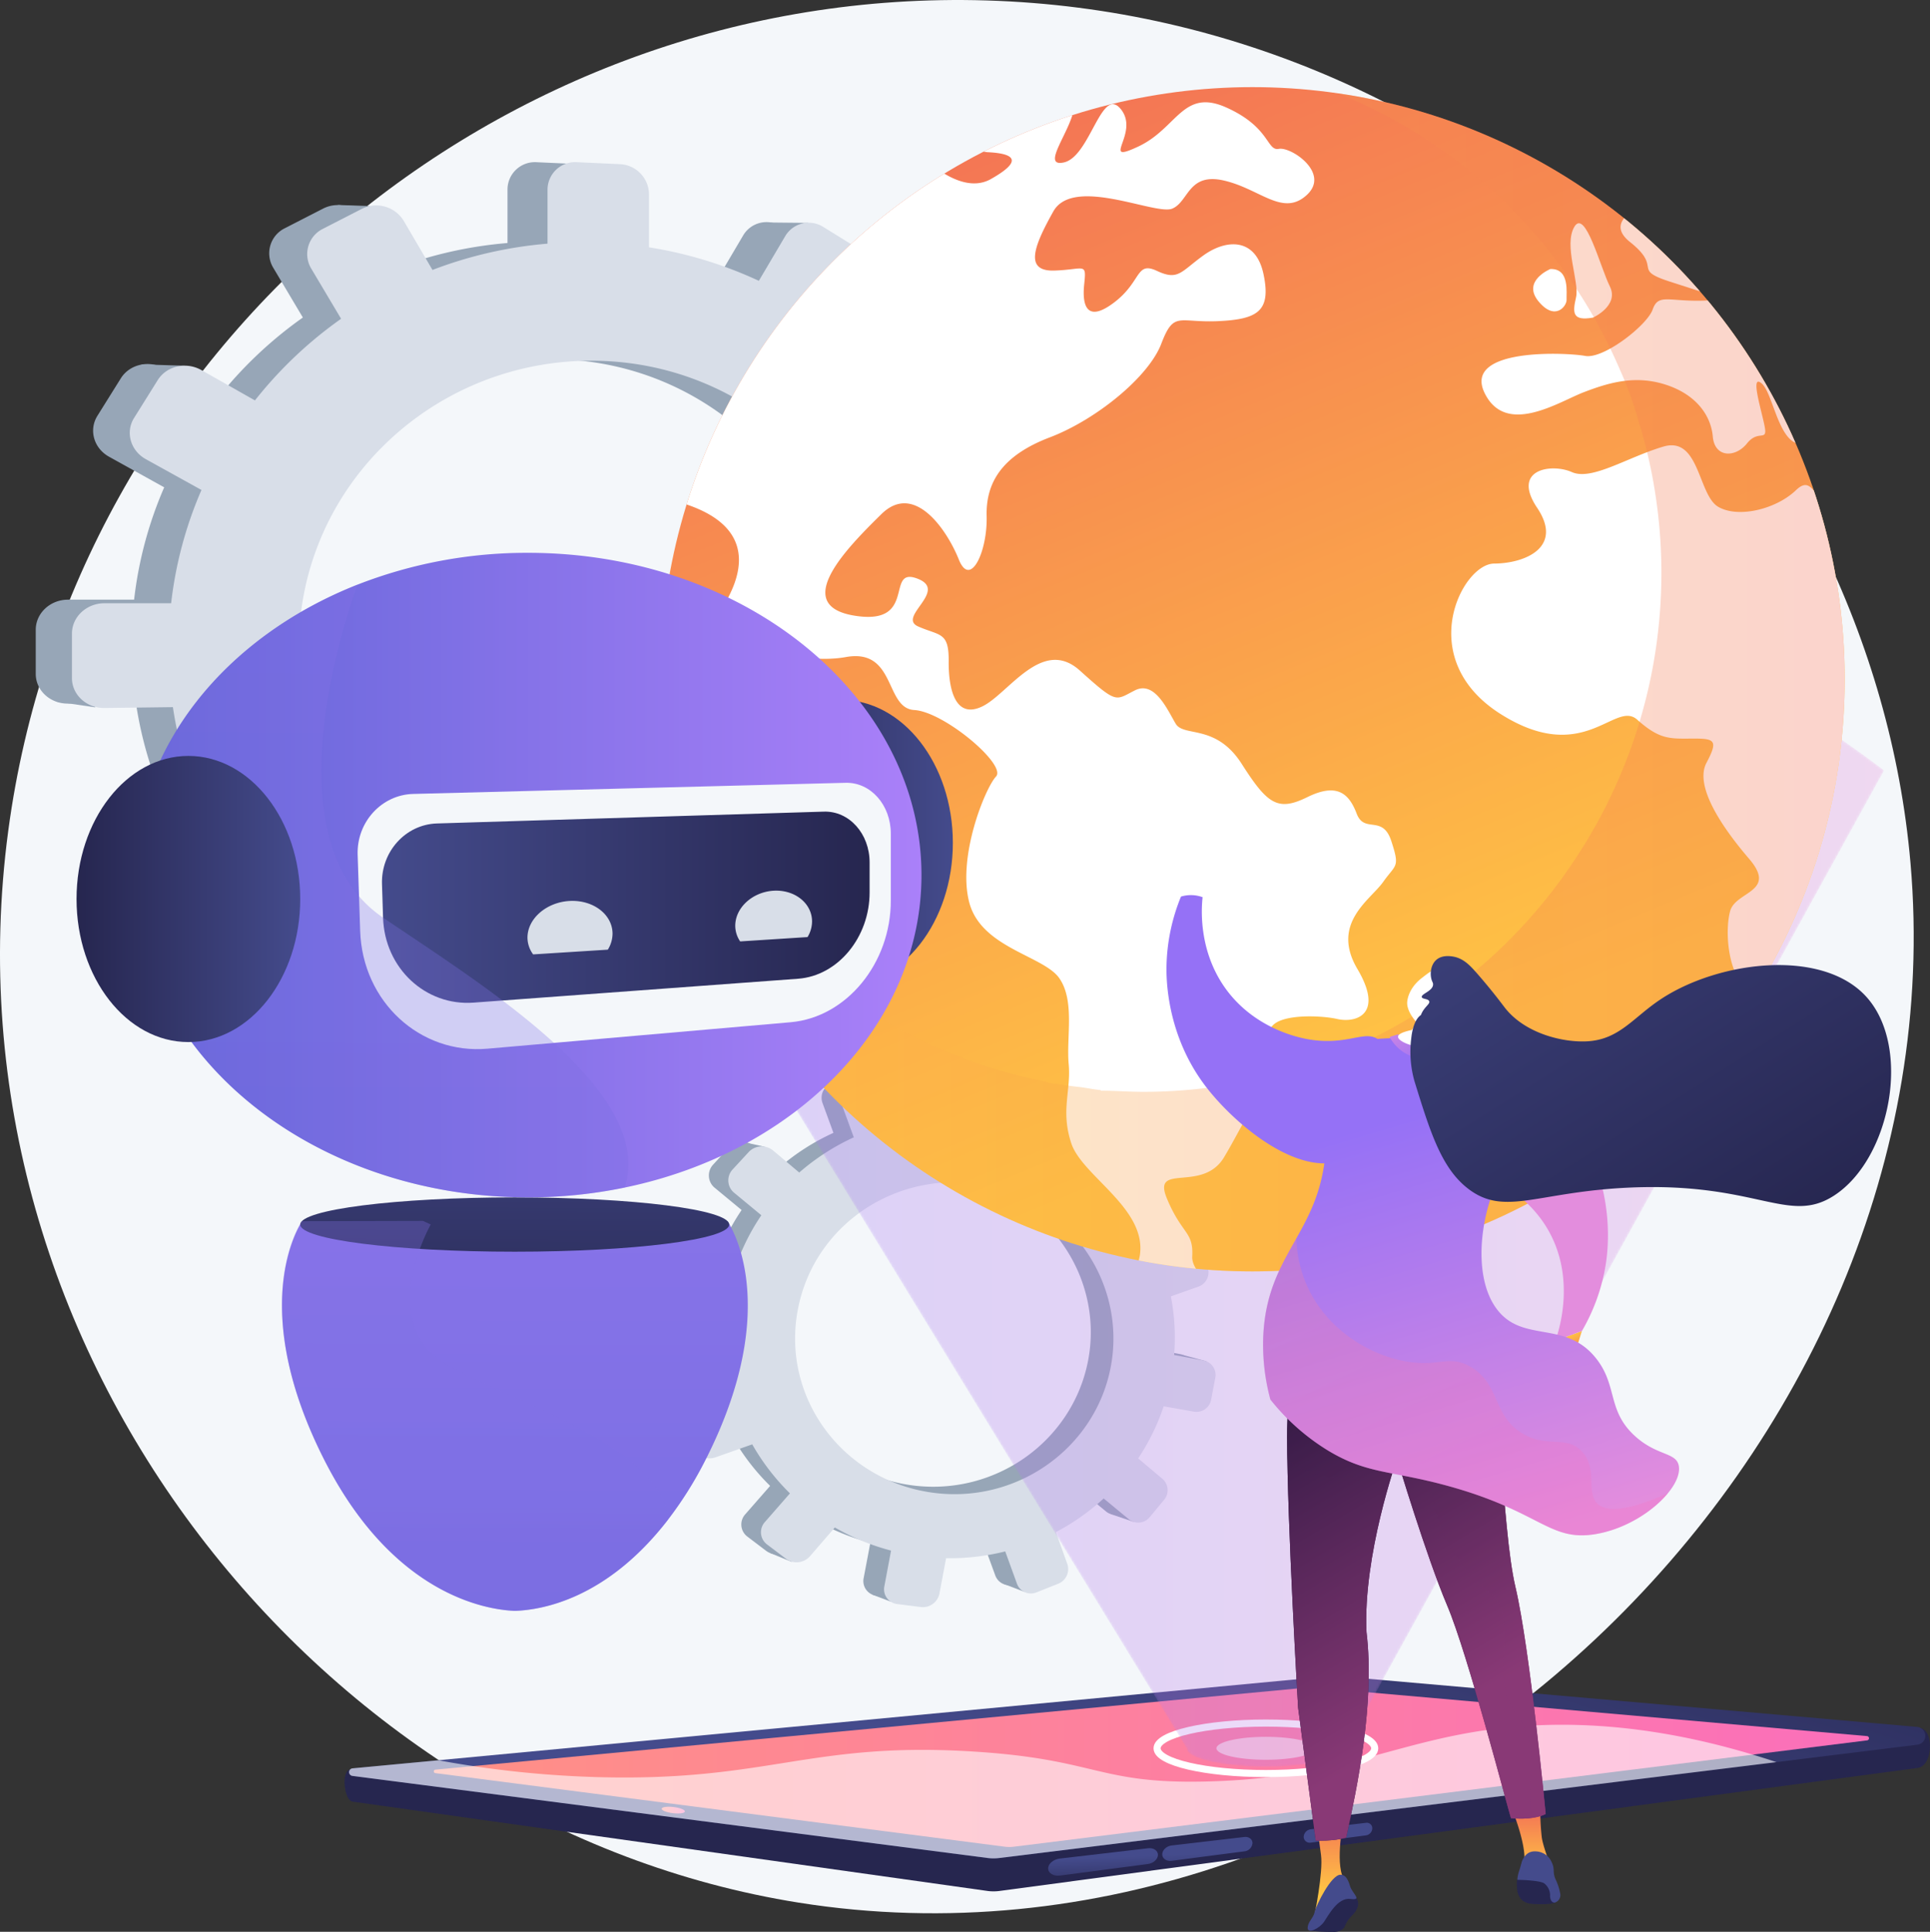 <svg xmlns="http://www.w3.org/2000/svg" xmlns:xlink="http://www.w3.org/1999/xlink" viewBox="0 0 815.71 816.61"><rect x="0" y="0" width="815.71" height="816.61" fill="#333333" stroke="none"/><defs><style>.cls-1{fill:url(#linear-gradient);}.cls-15,.cls-2{fill:none;}.cls-3{isolation:isolate;}.cls-4{fill:#f4f7fa;}.cls-5{fill:#97a6b7;}.cls-6{fill:#d8dee8;}.cls-7{fill:url(#linear-gradient-2);}.cls-8{fill:url(#linear-gradient-3);}.cls-9{fill:url(#linear-gradient-4);}.cls-10{fill:url(#linear-gradient-5);}.cls-11{fill:url(#linear-gradient-6);}.cls-12{fill:url(#linear-gradient-7);}.cls-13{fill:url(#linear-gradient-8);}.cls-14,.cls-21{fill:#fff;}.cls-14{opacity:0.6;}.cls-14,.cls-20{mix-blend-mode:soft-light;}.cls-15{stroke:#fff;stroke-miterlimit:10;stroke-width:3px;}.cls-16{mask:url(#mask);}.cls-17{opacity:0.29;fill:url(#linear-gradient-9);}.cls-18{clip-path:url(#clip-path);}.cls-19{fill:url(#linear-gradient-10);}.cls-22,.cls-25,.cls-29{opacity:0.3;}.cls-22,.cls-25,.cls-29,.cls-37,.cls-44{mix-blend-mode:multiply;}.cls-22{fill:url(#linear-gradient-11);}.cls-23{fill:url(#linear-gradient-12);}.cls-24{fill:url(#linear-gradient-13);}.cls-25{fill:url(#linear-gradient-14);}.cls-26{fill:url(#linear-gradient-15);}.cls-27{fill:url(#linear-gradient-16);}.cls-28{fill:url(#linear-gradient-17);}.cls-29{fill:url(#linear-gradient-18);}.cls-30{fill:url(#linear-gradient-19);}.cls-31{fill:url(#linear-gradient-20);}.cls-32{fill:url(#linear-gradient-21);}.cls-33{fill:#26264f;}.cls-34{fill:url(#linear-gradient-22);}.cls-35{fill:url(#linear-gradient-23);}.cls-36{fill:url(#linear-gradient-24);}.cls-37,.cls-44{opacity:0.25;}.cls-37{fill:url(#linear-gradient-25);}.cls-38{fill:#444b8c;}.cls-39{fill:url(#linear-gradient-26);}.cls-40{fill:url(#linear-gradient-27);}.cls-41{fill:url(#linear-gradient-28);}.cls-42{fill:url(#linear-gradient-29);}.cls-43{fill:url(#linear-gradient-30);}.cls-44{fill:url(#linear-gradient-31);}</style><linearGradient id="linear-gradient" x1="250.42" y1="715.67" x2="233" y2="303.41" gradientTransform="matrix(-1, 0, 0, 1, 751.74, 0)" gradientUnits="userSpaceOnUse"><stop offset="0" stop-color="#fff"/><stop offset="1"/></linearGradient><linearGradient id="linear-gradient-2" x1="-1078.82" y1="684.8" x2="-1078.19" y2="725.67" gradientTransform="translate(1558.55)" gradientUnits="userSpaceOnUse"><stop offset="0" stop-color="#444b8c"/><stop offset="1" stop-color="#26264f"/></linearGradient><linearGradient id="linear-gradient-3" x1="-1085.91" y1="765.9" x2="-1020.65" y2="568.3" xlink:href="#linear-gradient-2"/><linearGradient id="linear-gradient-4" x1="-1375.22" y1="746.99" x2="-768.63" y2="746.99" gradientTransform="translate(1558.55)" gradientUnits="userSpaceOnUse"><stop offset="0" stop-color="#ff9085"/><stop offset="1" stop-color="#fb6fbb"/></linearGradient><linearGradient id="linear-gradient-5" x1="-950.33" y1="550.76" x2="-940.46" y2="550.76" gradientTransform="matrix(0, 1, -1, 0, 835.32, 1710.6)" xlink:href="#linear-gradient-4"/><linearGradient id="linear-gradient-6" x1="-1092.44" y1="785.18" x2="-1091.77" y2="802.51" xlink:href="#linear-gradient-2"/><linearGradient id="linear-gradient-7" x1="-1048.21" y1="783.47" x2="-1047.54" y2="800.79" xlink:href="#linear-gradient-2"/><linearGradient id="linear-gradient-8" x1="-992.83" y1="781.32" x2="-992.16" y2="798.65" xlink:href="#linear-gradient-2"/><mask id="mask" x="239.87" y="227.86" width="556.48" height="518.94" maskUnits="userSpaceOnUse"><path class="cls-1" d="M239.87,311.13,487.24,715.59l2.26,3.69,3,4.91,5.26,8.6,3.82,6.24c0,4.16,14.06,7.54,31.73,7.75H535c18.48,0,33.45-3.47,33.45-7.76l3.5-6.35L579,720l2.39-4.34,3-5.44,14.72-26.71,25.36-46L653,585.66l2.85-5.18,31.57-57.28,20.07-36.4,88.83-161.14a480.08,480.08,0,0,0-138.48-73.31c-10.39-3.49-21.26-6.74-32.61-9.66q-3.93-1-8-2-3-.72-6.06-1.4c-1.6-.37-3.22-.72-4.84-1.07h0a467.27,467.27,0,0,0-78.14-9.95q-5-.22-10.14-.33a469.58,469.58,0,0,0-140.82,18.5c-1.36.38-2.71.78-4,1.18l-1.16.35q-6.43,1.94-12.62,4c-11.27,3.74-21.9,7.73-31.86,11.83A472.12,472.12,0,0,0,239.87,311.13Z"/></mask><linearGradient id="linear-gradient-9" x1="-44.61" y1="487.33" x2="511.87" y2="487.33" gradientTransform="matrix(-1, 0, 0, 1, 751.74, 0)" gradientUnits="userSpaceOnUse"><stop offset="0" stop-color="#e38ddd"/><stop offset="1" stop-color="#9571f6"/></linearGradient><clipPath id="clip-path"><circle class="cls-2" cx="529.35" cy="287.14" r="250.31"/></clipPath><linearGradient id="linear-gradient-10" x1="596.39" y1="447.71" x2="417.81" y2="19.12" gradientUnits="userSpaceOnUse"><stop offset="0" stop-color="#ffc444"/><stop offset="1" stop-color="#f36f56"/></linearGradient><linearGradient id="linear-gradient-11" x1="276.65" y1="287.14" x2="782.06" y2="287.14" xlink:href="#linear-gradient-10"/><linearGradient id="linear-gradient-12" x1="139.45" y1="6.38" x2="143.92" y2="1052.63" gradientTransform="matrix(-1, 0, 0, 1, 359.42, 0)" gradientUnits="userSpaceOnUse"><stop offset="0" stop-color="#aa80f9"/><stop offset="1" stop-color="#6165d7"/></linearGradient><linearGradient id="linear-gradient-13" x1="141.53" y1="435.28" x2="142.15" y2="580.83" gradientTransform="matrix(-1, 0, 0, 1, 359.42, 0)" xlink:href="#linear-gradient-2"/><linearGradient id="linear-gradient-14" x1="156.19" y1="8.06" x2="160.65" y2="1051.6" xlink:href="#linear-gradient-12"/><linearGradient id="linear-gradient-15" x1="-43.3" y1="356.3" x2="51.24" y2="356.3" gradientTransform="matrix(-1, 0, 0, 1, 359.42, 0)" xlink:href="#linear-gradient-2"/><linearGradient id="linear-gradient-16" x1="-30.05" y1="369.92" x2="302.49" y2="369.92" xlink:href="#linear-gradient-12"/><linearGradient id="linear-gradient-17" x1="1721.82" y1="383.5" x2="1927.94" y2="383.5" gradientTransform="translate(-1560.38)" xlink:href="#linear-gradient-2"/><linearGradient id="linear-gradient-18" x1="193.96" y1="-551.08" x2="200.97" y2="1088.1" xlink:href="#linear-gradient-12"/><linearGradient id="linear-gradient-19" x1="232.53" y1="380.02" x2="327.07" y2="380.02" gradientTransform="matrix(-1, 0, 0, 1, 359.42, 0)" xlink:href="#linear-gradient-2"/><linearGradient id="linear-gradient-20" x1="658.11" y1="566.74" x2="662.41" y2="575.57" xlink:href="#linear-gradient-10"/><linearGradient id="linear-gradient-21" x1="-602.39" y1="791.71" x2="-602.39" y2="764" gradientTransform="translate(1249.56)" xlink:href="#linear-gradient-10"/><linearGradient id="linear-gradient-22" x1="-686.86" y1="799.61" x2="-686.86" y2="766.21" gradientTransform="translate(1249.56)" xlink:href="#linear-gradient-10"/><linearGradient id="linear-gradient-23" x1="-705.55" y1="668.4" x2="-596.27" y2="668.4" gradientTransform="translate(1249.56)" gradientUnits="userSpaceOnUse"><stop offset="0" stop-color="#311944"/><stop offset="1" stop-color="#893976"/></linearGradient><linearGradient id="linear-gradient-24" x1="-709.02" y1="586.94" x2="-630.29" y2="719.18" xlink:href="#linear-gradient-23"/><linearGradient id="linear-gradient-25" x1="-678.03" y1="568.49" x2="-599.3" y2="700.72" xlink:href="#linear-gradient-23"/><linearGradient id="linear-gradient-26" x1="-3490.81" y1="-4654.23" x2="-3541.8" y2="-4781.73" gradientTransform="translate(-2095.95 -4225.19) rotate(-172.14)" xlink:href="#linear-gradient-9"/><linearGradient id="linear-gradient-27" x1="637.36" y1="652.98" x2="584.03" y2="474.31" gradientTransform="matrix(1, 0, 0, 1, 0, 0)" xlink:href="#linear-gradient-9"/><linearGradient id="linear-gradient-28" x1="-657.79" y1="423.18" x2="-641.65" y2="448.83" gradientTransform="translate(1249.56)" xlink:href="#linear-gradient-9"/><linearGradient id="linear-gradient-29" x1="599.71" y1="296.71" x2="748.34" y2="532.95" gradientTransform="matrix(1, 0, 0, 1, 0, 0)" xlink:href="#linear-gradient-2"/><linearGradient id="linear-gradient-30" x1="607.87" y1="661.78" x2="554.54" y2="483.11" gradientTransform="matrix(1, 0, 0, 1, 0, 0)" xlink:href="#linear-gradient-9"/><linearGradient id="linear-gradient-31" x1="542.8" y1="450.84" x2="627.24" y2="624.48" gradientTransform="matrix(1, 0, 0, 1, 0, 0)" xlink:href="#linear-gradient-4"/></defs><title>auto</title><g class="cls-3"><g id="Layer_2" data-name="Layer 2"><g id="Metaphor_illustration" data-name="Metaphor illustration"><path class="cls-4" d="M417,.19C209.94-6.1,30.59,148.42,3.49,351.18c-29.63,221.69,133.44,421.15,334.08,453.1C587.13,844,829.2,614.13,807.46,364.74,791.09,176.85,627.47,6.58,417,.19Z"/><path class="cls-5" d="M423,252.82l-23.12,0a164.75,164.75,0,0,0-10.73-43.7l19.55-11.34a11.56,11.56,0,0,0,4.09-15.62l-8.21-14.77a11.27,11.27,0,0,0-15.38-4.55l-19.3,11a169.92,169.92,0,0,0-31.85-33.71L349.17,121a12,12,0,0,0-4.23-16.1l-14.78-9.17a11.43,11.43,0,0,0-16,3.68L303,118.33a172.94,172.94,0,0,0-46-14V81.9a12.74,12.74,0,0,0-12.16-12.51l-18-.82a11.58,11.58,0,0,0-12.35,11.53v22.63a175,175,0,0,0-48.22,11l-12-20.46a13.46,13.46,0,0,0-17.52-5.19l-16.45,8.44a11.8,11.8,0,0,0-4.76,16.75L128,134.22a173.78,173.78,0,0,0-36.11,34.23L69.35,155.72c-6.38-3.61-14.57-1.74-18.28,4.2l-9.9,15.85c-3.73,6-1.52,13.74,4.94,17.31L69.4,206a166.33,166.33,0,0,0-12.72,47.49l-27.94,0c-7.52,0-13.63,5.71-13.63,12.73v18.66c0,7,6.12,12.63,13.64,12.54l28.68-.36a164.71,164.71,0,0,0,14,46.17L46.11,357.61c-6.46,3.66-8.67,11.45-4.94,17.38l9.9,15.71c3.71,5.89,11.9,7.64,18.28,3.94L95,379.79a170.76,170.76,0,0,0,35.33,31.58l-14.76,25a11.7,11.7,0,0,0,4.76,16.69l16.45,8.21a13.59,13.59,0,0,0,17.52-5.44l14.64-25.15a173.7,173.7,0,0,0,45.59,9.45v28a11.39,11.39,0,0,0,12.35,11.35l18-1.08A13,13,0,0,0,257,465.8V438.07a174.87,174.87,0,0,0,43.6-13.48l13.58,22.85a11.35,11.35,0,0,0,16,3.45l14.78-9.38a12.11,12.11,0,0,0,4.23-16.16L336,402.88a173.42,173.42,0,0,0,31.25-32.1l22,12.17a11.38,11.38,0,0,0,15.38-4.77l8.21-14.89a11.46,11.46,0,0,0-4.09-15.57l-21.27-12a166.3,166.3,0,0,0,11.82-42.88l23.74-.3A11.41,11.41,0,0,0,434.1,281V264.22A11.21,11.21,0,0,0,423,252.82Zm-187.18,138c-68.41,2.54-125.66-50.56-125.66-118.67s57.25-121.94,125.66-120.28c66.09,1.61,118,54.74,118,118.72S301.94,388.34,235.85,390.79Z"/><polygon class="cls-5" points="159.3 87.22 142.84 86.65 137.16 101.41 159.3 87.22"/><polygon class="cls-5" points="322.59 94.03 341.57 94.22 341.57 108.23 322.59 94.03"/><polygon class="cls-5" points="394.95 161.59 413.88 162.36 409.14 172.96 394.95 161.59"/><polygon class="cls-5" points="424.67 253.02 443.78 254.54 437.54 263.81 424.67 253.02"/><polygon class="cls-5" points="392.87 384.19 411.42 386.84 413.69 371.7 392.87 384.19"/><polygon class="cls-5" points="321.89 452.51 338.55 455.54 339.87 443.24 321.89 452.51"/><polygon class="cls-5" points="238.61 482.04 223.66 479.39 236.53 460.28 238.61 482.04"/><polygon class="cls-5" points="157.6 465.95 140.19 462.36 153.63 446.08 157.6 465.95"/><polygon class="cls-5" points="59.75 154.03 77.92 154.6 70.72 167.85 59.75 154.03"/><polygon class="cls-5" points="23.59 296.55 40.25 299.01 38.93 285.39 23.59 296.55"/><polygon class="cls-5" points="59.37 396.3 75.64 398.95 76.97 388.16 59.37 396.3"/><path class="cls-6" d="M441.71,254.32l-23.31,0a166.07,166.07,0,0,0-10.82-44.06l19.71-11.43a11.66,11.66,0,0,0,4.12-15.75l-8.28-14.89a11.37,11.37,0,0,0-15.5-4.59l-19.46,11a171.33,171.33,0,0,0-32.12-34l11.2-19.23A12.1,12.1,0,0,0,363,105.24L348.07,96a11.53,11.53,0,0,0-16.13,3.71l-11.22,19a174.4,174.4,0,0,0-46.43-14.16V82A12.85,12.85,0,0,0,262,69.39l-18.14-.83a11.67,11.67,0,0,0-12.45,11.62V103a176.49,176.49,0,0,0-48.62,11.11L170.71,93.49A13.57,13.57,0,0,0,153,88.25l-16.59,8.51a11.9,11.9,0,0,0-4.8,16.89l12.55,21.1a175.21,175.21,0,0,0-36.41,34.51L85.1,156.43c-6.43-3.64-14.69-1.75-18.43,4.24l-10,16c-3.76,6-1.53,13.85,5,17.45l23.48,13A167.66,167.66,0,0,0,72.33,255l-28.17,0c-7.58,0-13.75,5.76-13.75,12.83v18.81c0,7.07,6.17,12.73,13.75,12.64l28.92-.36a166,166,0,0,0,14.12,46.54L61.67,360c-6.51,3.69-8.74,11.55-5,17.52l10,15.84c3.74,5.94,12,7.71,18.43,4l25.82-15a172.16,172.16,0,0,0,35.63,31.84l-14.88,25.24a11.79,11.79,0,0,0,4.8,16.82L153,464.51A13.7,13.7,0,0,0,170.71,459l14.76-25.35a175.15,175.15,0,0,0,46,9.53v28.26a11.48,11.48,0,0,0,12.45,11.44L262,481.82A13.07,13.07,0,0,0,274.29,469v-28a176.34,176.34,0,0,0,44-13.59l13.7,23A11.44,11.44,0,0,0,348.07,454l14.9-9.45a12.21,12.21,0,0,0,4.27-16.3l-13.3-22.65a174.85,174.85,0,0,0,31.51-32.36l22.17,12.27a11.47,11.47,0,0,0,15.5-4.81l8.28-15A11.56,11.56,0,0,0,427.29,350l-21.44-12.13a167.64,167.64,0,0,0,11.92-43.23l23.94-.3a11.5,11.5,0,0,0,11.16-11.64v-16.9A11.31,11.31,0,0,0,441.71,254.32ZM253,393.41c-69,2.56-126.7-51-126.7-119.64S184,150.84,253,152.52c66.63,1.62,119,55.19,119,119.69S319.62,390.94,253,393.41Z"/><path class="cls-5" d="M498.89,572.41l-12.44-2.31a90.15,90.15,0,0,0-1.36-24.59l11.66-4.12a6.33,6.33,0,0,0,3.78-8l-2.93-8.77a6.17,6.17,0,0,0-7.81-4l-11.49,3.94a93,93,0,0,0-13.73-21.34l7.9-9.14a6.57,6.57,0,0,0-.65-9.09l-7-6.42a6.25,6.25,0,0,0-9,.36l-7.89,9a94.63,94.63,0,0,0-23.35-12.2l2.26-12a7,7,0,0,0-5.27-8L412,453.51a6.33,6.33,0,0,0-7.8,5l-2.29,12.17a95.76,95.76,0,0,0-27,1.06l-4.39-12.22a7.37,7.37,0,0,0-8.9-4.56l-9.7,2.88a6.46,6.46,0,0,0-4.25,8.53l4.58,12.51A95.09,95.09,0,0,0,329.3,493.6l-10.82-9.12a7.49,7.49,0,0,0-10.25.41l-6.92,7.52a6.72,6.72,0,0,0,.91,9.81l11.22,9.28a91,91,0,0,0-11.63,24.25l-15-2.79a7.24,7.24,0,0,0-8.62,5.47l-1.88,10a7.12,7.12,0,0,0,6.07,8.12l15.46,2.7a90.13,90.13,0,0,0,2.87,26.24l-15.06,5.17a6.78,6.78,0,0,0-4.41,8.85l3.74,9.45a7.44,7.44,0,0,0,9.43,4l15.27-5.4a93.44,93.44,0,0,0,15.81,20.55L315,640.1a6.4,6.4,0,0,0,.88,9.45l8,6.07a7.44,7.44,0,0,0,10-1.16l10.41-12a95,95,0,0,0,23.56,9.69L365,667.19a6.23,6.23,0,0,0,5.49,7.35l9.78,1.24a7.09,7.09,0,0,0,7.82-5.59l2.8-14.91a95.68,95.68,0,0,0,24.81-2.85l5,13.66a6.21,6.21,0,0,0,8.26,3.47l8.89-3.55a6.63,6.63,0,0,0,3.91-8.27l-4.82-13.41a94.89,94.89,0,0,0,20-14.11l10.6,8.77a6.23,6.23,0,0,0,8.75-1l5.92-7.18a6.27,6.27,0,0,0-.63-8.78l-10.22-8.62a91,91,0,0,0,10.69-21.87l12.8,2.24a6.24,6.24,0,0,0,7.12-5.09l1.69-9A6.14,6.14,0,0,0,498.89,572.41ZM384.3,627.71c-37-5.54-62.48-39.88-55.6-76.51s43.1-59.8,79.72-52c35.38,7.54,58,41.36,51.49,75.77S420.09,633.07,384.3,627.71Z"/><polygon class="cls-5" points="373.78 456.73 364.98 454.76 360.44 462.12 373.78 456.73"/><polygon class="cls-5" points="460.9 476.88 471.1 478.89 469.68 486.43 460.9 476.88"/><polygon class="cls-5" points="493 520.52 503.1 522.84 499.49 528.06 493 520.52"/><polygon class="cls-5" points="499.75 572.68 509.88 575.43 505.58 579.79 499.75 572.68"/><polygon class="cls-5" points="469.4 640.01 479.11 643.31 481.86 635.4 469.4 640.01"/><polygon class="cls-5" points="424.33 669.6 432.99 672.9 434.94 666.42 424.33 669.6"/><polygon class="cls-5" points="376.56 677.07 368.79 674.13 377.64 665.15 376.56 677.07"/><polygon class="cls-5" points="334.62 660.24 325.62 656.54 334.49 649.14 334.62 660.24"/><polygon class="cls-5" points="313.49 482.61 323.2 484.75 318 491.14 313.49 482.61"/><polygon class="cls-5" points="279.66 555.6 288.37 558.61 289.03 551.14 279.66 555.6"/><polygon class="cls-5" points="288.83 612.86 297.31 615.93 299.12 610.26 288.83 612.86"/><path class="cls-6" d="M508.78,575.11l-12.54-2.33A90.87,90.87,0,0,0,494.87,548l11.75-4.16a6.38,6.38,0,0,0,3.81-8.05l-3-8.85a6.22,6.22,0,0,0-7.87-4l-11.58,4a93.75,93.75,0,0,0-13.84-21.52l8-9.21a6.62,6.62,0,0,0-.66-9.16l-7.08-6.48a6.31,6.31,0,0,0-9.05.36l-8,9.1a95.43,95.43,0,0,0-23.54-12.3l2.28-12.14a7,7,0,0,0-5.32-8l-9.67-2.28a6.39,6.39,0,0,0-7.87,5L411,472.5a96.57,96.57,0,0,0-27.27,1.07l-4.43-12.32a7.43,7.43,0,0,0-9-4.6l-9.78,2.9a6.51,6.51,0,0,0-4.29,8.6l4.62,12.62a95.88,95.88,0,0,0-23.06,14.88l-10.91-9.2a7.55,7.55,0,0,0-10.34.42l-7,7.59a6.78,6.78,0,0,0,.92,9.89l11.32,9.36a91.75,91.75,0,0,0-11.73,24.45l-15.15-2.82a7.3,7.3,0,0,0-8.69,5.51L284.32,551a7.18,7.18,0,0,0,6.12,8.18L306,561.88a90.85,90.85,0,0,0,2.89,26.46l-15.19,5.21a6.84,6.84,0,0,0-4.45,8.92l3.77,9.52a7.5,7.5,0,0,0,9.51,4l15.4-5.44a94.21,94.21,0,0,0,15.94,20.72l-10.55,12.07a6.45,6.45,0,0,0,.88,9.53l8.09,6.12a7.5,7.5,0,0,0,10.05-1.16l10.5-12.14a95.84,95.84,0,0,0,23.76,9.77l-2.85,15.2a6.28,6.28,0,0,0,5.54,7.41l9.87,1.25a7.15,7.15,0,0,0,7.88-5.64l2.82-15a96.49,96.49,0,0,0,25-2.87l5,13.77a6.26,6.26,0,0,0,8.32,3.5l9-3.58a6.68,6.68,0,0,0,3.94-8.33l-4.86-13.52a95.68,95.68,0,0,0,20.21-14.22l10.69,8.84a6.28,6.28,0,0,0,8.82-1l6-7.24a6.32,6.32,0,0,0-.63-8.86l-10.31-8.69a91.74,91.74,0,0,0,10.78-22l12.9,2.26a6.29,6.29,0,0,0,7.18-5.13l1.71-9.09A6.19,6.19,0,0,0,508.78,575.11ZM393.24,630.85c-37.36-5.59-63-40.2-56.06-77.13s43.46-60.29,80.38-52.42c35.67,7.6,58.43,41.69,51.92,76.38S429.33,636.25,393.24,630.85Z"/><path class="cls-7" d="M148.19,748,563,719.32a8.27,8.27,0,0,1,1.5,0l247,11.19c5.91.54,5.64,16-1.07,16.85l-388.13,52a19.08,19.08,0,0,1-4.78,0L149,761.58C145.37,761,144.06,748.27,148.19,748Z"/><path class="cls-8" d="M149,747.51l414-39.06a8.27,8.27,0,0,1,1.5,0L810.3,730a3.78,3.78,0,0,1,.13,7.51L422.3,785.43a19.08,19.08,0,0,1-4.78,0L149,750.71A1.61,1.61,0,0,1,149,747.51Z"/><path class="cls-9" d="M426.41,780.75a13.5,13.5,0,0,1-1.72-.11L184,749.53a.74.74,0,0,1,0-1.47l369.63-34.81h.48l235,20.63a.91.91,0,0,1,0,1.81l-361.06,45A13.51,13.51,0,0,1,426.41,780.75Z"/><ellipse class="cls-10" cx="284.57" cy="765.19" rx="1.31" ry="4.94" transform="translate(-509.37 955.33) rotate(-83.07)"/><path class="cls-11" d="M485.21,787.95,448,792.84c-2.72.36-5-1-5-3h0c0-2,2.23-3.89,5-4.2l37.26-4.35c2.3-.27,4.15,1,4.15,2.8h0C489.36,785.93,487.51,787.64,485.21,787.95Z"/><path class="cls-12" d="M525.91,782.6l-30.68,4c-2.22.29-4-.94-4-2.74h0c0-1.81,1.82-3.49,4-3.75l30.68-3.58c1.91-.22,3.45.94,3.45,2.6h0A3.81,3.81,0,0,1,525.91,782.6Z"/><path class="cls-13" d="M577.33,775.84,554,778.91a2.53,2.53,0,0,1-3-2.44h0a3.41,3.41,0,0,1,3-3.2l23.34-2.73a2.3,2.3,0,0,1,2.65,2.32h0A3.1,3.1,0,0,1,577.33,775.84Z"/><path class="cls-14" d="M620.53,732.55c-36.07,6.42-60,19.5-111.79,20.55-44.84.91-45.17-9.43-97.29-12.69-68.28-4.28-86.07,12.31-155.91,10.88a437.22,437.22,0,0,1-70.24-7.19L149,747.51a1.61,1.61,0,0,0-.06,3.2l268.56,34.71a19.08,19.08,0,0,0,4.78,0l328.52-40.54C694.45,726.09,651.29,727.07,620.53,732.55Z"/><ellipse class="cls-15" cx="535.03" cy="739.04" rx="45.99" ry="10.67"/><ellipse class="cls-14" cx="535.03" cy="739.04" rx="20.91" ry="4.85"/><g class="cls-16"><path class="cls-17" d="M239.87,311.13,487.24,715.59l2.26,3.69,3,4.91,5.26,8.6,3.82,6.24c0,4.16,14.06,7.54,31.73,7.75H535c18.48,0,33.45-3.47,33.45-7.76l3.5-6.35L579,720l2.39-4.34,3-5.44,14.72-26.71,25.36-46L653,585.66l2.85-5.18,31.57-57.28,20.07-36.4,88.83-161.14a480.08,480.08,0,0,0-138.48-73.31c-10.39-3.49-21.26-6.74-32.61-9.66q-3.93-1-8-2-3-.72-6.06-1.4c-1.6-.37-3.22-.72-4.84-1.07h0a467.27,467.27,0,0,0-78.14-9.95q-5-.22-10.14-.33a469.58,469.58,0,0,0-140.82,18.5c-1.36.38-2.71.78-4,1.18l-1.16.35q-6.43,1.94-12.62,4c-11.27,3.74-21.9,7.73-31.86,11.83A472.12,472.12,0,0,0,239.87,311.13Z"/></g><g class="cls-18"><path class="cls-19" d="M782.73,287.36a251.58,251.58,0,0,1-45.41,144.36c-.11.17-.52.33-.52.5h0C692,497.89,615.19,540.43,529,540.43a149.32,149.32,0,0,1-20.69-1.28h0s0,.42-.07.42c-3.4-.28-6.77-.41-10.12-.83-1.19-.14-2.39-.19-3.57-.36s-2.1-.23-3.14-.4-1.82-.25-2.72-.39l-.61-.08c-2.21-.36-4.41-.74-6.61-1.17h0C364.34,514,275.84,411,275.84,287.36A253.18,253.18,0,0,1,287,212.26c1.15-3.72,2.58-7.4,3.54-11h0c2.86-6.07,4.78-12,7.41-17.88,1.06-2.34,2.23-4.66,3.35-7a253.6,253.6,0,0,1,21.5-36.07c.74-1,1.5-2.06,2.25-3.08q4.51-6.13,9.39-12,7.3-8.76,15.35-16.84a254.54,254.54,0,0,1,46.46-36.85q7.84-4.85,16.07-9.14A253.71,253.71,0,0,1,688.65,90.14,255.41,255.41,0,0,1,763.09,188c3.66,8.58,6.14,17.39,10,26.42h0s-.44.07-.42.11C779.54,237.57,782.73,262,782.73,287.36Z"/><g class="cls-20"><ellipse class="cls-21" cx="508.34" cy="540" rx="0.01" ry="0.01" transform="translate(-140.08 180.06) rotate(-17.7)"/><path class="cls-21" d="M584.58,372.82c-5.44,7.66-22.27,17.5-10.85,36.83s-.79,22.89-8.58,21.09S533,428,537.06,439s11,15.22,2.1,19.49-12.67,15.36-21.79,30.66-30.57,2.07-24.2,17.43,11.32,13.87,10.72,24.58c-.14,2.94,1.81,6,4.45,8.83-3.4-.28-6.81-.62-10.19-1-1.19-.14-2.39-.29-3.57-.46s-2.1-.29-3.14-.45l-2.72-.42c-.2,0-.15-.07-.35-.1-2.18-.37-3.3-.76-6.17-1.17h0c-1.91-1.81-.71-3.78-.42-5.9,2.84-19.76-24.42-33.34-29-47.19s-.06-22.05-1.1-33.5,2.67-26.58-3.91-36.21-33.09-12.81-38.13-32.17,6.74-48.26,11.33-53.18S399,300.86,386.42,300.14s-7.6-26.26-29-22.38-60-8.2-52-21.08c6.57-10.6,17.6-34-18.4-44.42,1.15-3.72,2.58-7.4,3.53-11h0c2.86-6.07,4.78-12,7.41-17.88,1.06-2.34,2.23-4.66,3.35-7a254.93,254.93,0,0,1,21.5-36.07c.74-1,1.5-2.06,2.25-3.08q4.52-6.13,9.39-12,7.3-8.76,15.35-16.84a254.54,254.54,0,0,1,46.46-36.85c7.13,5,15.27,8.08,22.3,4.28,17.24-9.65,5.87-11.13-1.19-11.49a9.1,9.1,0,0,1-5.05-1.93A251,251,0,0,1,454,45.25c-1.07,9.73-14.3,25.37-4.57,23.46,11.33-2.15,16-32.76,24.27-22.59s-9.23,23.6,7.36,15.84,18.83-24.82,37.34-16.48,16.91,18.44,22.1,17.45,21.9,10.27,11.78,19.52-19.57-2.54-34.88-6.11-14.94,9-22,11.87-41.73-13.94-50.21,1.16-12.23,25.43.51,25,13.54-3.65,12.54,5.75,1.3,16.46,12.82,7.61S480,110.31,489,114.52s10,.4,19.61-6.54,22.12-7.66,25.41,7.91-2.34,19.08-19.14,19.86-18.71-4.48-24.07,9.57-27.56,32.11-47.08,39.55S416.6,203.33,417,218.19s-6.86,30.58-11.76,18.32-18.68-33-32.73-19.17-38.58,38.4-11.5,42.89,12.92-20.75,26.58-15.69-8.64,16.25.48,20.28,13,2.16,12.89,14.6,3,24.51,14.11,19.24,25.3-29.64,41.32-15.22,14.91,12.58,23.32,8.37,13.76,8.4,17.21,14.14,17-.12,27.92,17,15.24,20.13,27.73,14,17.57-1.58,20.83,7,10.93.2,14.64,11.59S590,365.15,584.58,372.82Z"/><path class="cls-21" d="M627.34,165.87c-8.85-19,35-16.86,42.75-15.4,7.8,1.3,26.09-13,28.41-19.64s6.3-3.52,20.18-3.71,1.61-3.28-13.65-8.32-2.21-5.52-16.25-16.61c-6-4.86-4.14-9-.11-12.05a254.3,254.3,0,0,1,74,97.82,4.81,4.81,0,0,0-1.31-.22c-9.71-.06-11.85-21.53-16.86-25.71s.14,11.8,1.35,18.36-2.66,1-7.5,7.07-13.64,6.15-14.44-2.91-7.17-17.9-20.09-22-24.1-.74-34.6,3.31S636.25,184.71,627.34,165.87Z"/><path class="cls-21" d="M737.42,432.21c.88-6.52,2.31-13.26-.41-15.72-6.62-6.14-8.06-22.87-5.77-31.35s20.12-8,8-22.13-23.07-31-18-40.56,3.55-10.3-6-10.24-13.76.48-23.28-8-22.64,20.34-58.51-2.88c-35.86-23.45-15.44-63-2-63.09s29.32-7.05,18.24-23.55,6.22-18.89,14.65-15.13,23.43-6.27,38.7-10.78,14.63,20.45,23.13,25.44,24.56,1,32.89-7c5.94-5.7,7.24.95,13.12,7.26a254,254,0,0,1-34.81,217.72Z"/><path class="cls-21" d="M673.27,134.26s11.18-5.06,7.13-13.19-10.38-33-15-25.2,2.22,23.2.71,29.81S664.52,135.78,673.27,134.26Z"/><path class="cls-21" d="M662.11,126.65c-.16-2.62,1.49-13.26-6.88-12.92,0,0-12.11,5-5,13.64S662.29,129.26,662.11,126.65Z"/></g><path class="cls-22" d="M782.06,286.91A251.3,251.3,0,0,1,737,431.27a.9.9,0,0,0-.18.5h0c-45.77,65.67-122,108-208.1,108a154.26,154.26,0,0,1-21-1.49h0s0,.63-.07.63c-3.4-.28-6.77-.31-10.12-.73-1.19-.14-2.39-.14-3.57-.3s-2.1-.21-3.14-.37-1.82-.23-2.72-.38l-.61-.08c-2.21-.37-4.41-.74-6.61-1.16h0C372.48,515.21,288.66,425.54,276.65,314.39,302,387.25,364.85,442,442.07,457.24h0c1.89,1,3.8.76,5.71,1.08.18,0,.36.08.53.11.77.13,1.56.26,2.34.37s1.8.25,2.72.37,2,.24,3.08.36c2.9.36,5.8,1,8.74,1.26,0,0,0,.27.06.27h0c6,0,11.9.48,18,.48a218.55,218.55,0,0,0,179.52-94c0-.15.24-.34.33-.49A218.88,218.88,0,0,0,693,179.46s-.09-.08-.09-.11h0a149.69,149.69,0,0,0-8.14-22.81,219.25,219.25,0,0,0-132.54-122A252.25,252.25,0,0,1,688,89.7a255.08,255.08,0,0,1,74.3,97.82c3.66,8.58,6,17.39,9.81,26.42h0s-.3.07-.28.11A253.11,253.11,0,0,1,782.06,286.91Z"/></g><path class="cls-23" d="M137,617c29,57.27,68.47,63.35,80.11,63.93v0s-.34,0,.53,0,.53,0,.53,0v0c10.58-.48,38-4.71,64.08-38.41a159.19,159.19,0,0,0,16-25.52c33.71-66.52,9.2-100.78,9.2-100.78L218.2,516h-1.06l-38,.09-51.39.12S103.33,550.51,137,617Z"/><ellipse class="cls-24" cx="217.54" cy="517.64" rx="90.65" ry="11.48"/><path class="cls-25" d="M137,617c29,57.27,68.47,63.35,80.11,63.93v0s-.34,0,.53,0,.53,0,.53,0v0c10.58-.48,38-4.71,64.08-38.41-.15-31-72.15-52.12-94.64-66.5-28.46-18.19-5.56-58.41-5.56-58.41-1.1-.52-2.17-1-3.25-1.51l-51.25.12S103.33,550.51,137,617Z"/><ellipse class="cls-26" cx="355.45" cy="356.3" rx="47.27" ry="60.48"/><path class="cls-27" d="M56.93,369.92c0,75.25,74.44,136.23,166.27,136.23A201.1,201.1,0,0,0,264.07,502c72.06-14.92,125.39-68.4,125.39-132.08,0-75.24-74.44-136.23-166.27-136.23a196.46,196.46,0,0,0-72,13.41C95.42,269.09,56.93,315.83,56.93,369.92Z"/><path class="cls-4" d="M334.23,432.11,206,443.3c-28.34,2.47-52.79-19.7-53.78-49.83l-1.06-32.15c-.45-13.83,10.14-25.37,23.47-25.71l182.75-4.71c10.61-.27,19.12,9.37,19.12,21.5v28.22C376.54,407.1,357.87,430,334.23,432.11Z"/><path class="cls-28" d="M337.31,413.73l-137.17,10.1c-20.26,1.49-37.57-14.52-38.24-35.92l-.45-14.2c-.43-13.72,10-25.22,23.22-25.62l163.53-5c10.72-.33,19.33,9.31,19.34,21.48l0,12.6C367.58,396.17,354.18,412.48,337.31,413.73Z"/><path class="cls-6" d="M256.89,401.44a12.9,12.9,0,0,0,2-6.94c-.14-8-8.19-14.15-18.08-13.65s-18.05,7.58-17.87,15.78a12.09,12.09,0,0,0,2.39,6.81Z"/><path class="cls-6" d="M341.3,396.12a12.84,12.84,0,0,0,1.91-6.6c0-7.64-7.24-13.48-16.17-13s-16.36,7.16-16.29,14.95a11.81,11.81,0,0,0,2.08,6.48Z"/><path class="cls-29" d="M56.93,369.92c0,75.25,74.44,136.23,166.27,136.23A201.1,201.1,0,0,0,264.07,502c12.93-40.82-60.15-85.58-102.18-114.1C110.4,353,151.18,247.1,151.18,247.1,95.42,269.09,56.93,315.83,56.93,369.92Z"/><ellipse class="cls-30" cx="79.62" cy="380.02" rx="47.27" ry="60.48"/><path class="cls-21" d="M506,380.61a19.56,19.56,0,0,0,3.18-10c.25-9.3-6.65-16.55-7.58-16.13-.5.22.13,2.95.49,4.15.74,2.51,1.53,2.76,1.47,3.91-.14,2.38-3.57,2.47-5.38,5.62a8.5,8.5,0,0,0,0,8.06C500.53,380.45,505.79,380.6,506,380.61Z"/><polygon class="cls-31" points="653.29 582.51 650.64 573.39 661.7 565.19 668.6 562.62 664.52 575.37 653.29 582.51"/><path class="cls-32" d="M639.6,766.17s6.05,15.22,4.46,22a68,68,0,0,0,10.7-1s-2.61-6.94-3.12-10.38a102.13,102.13,0,0,1-.64-12.17Z"/><path class="cls-33" d="M572.89,801.77a4.78,4.78,0,0,1,1.14,2.8,4.54,4.54,0,0,1-.34,1.87c-1,2.72-2.65,3.07-4.4,6-1.07,1.76-.87,2.29-1.85,3.09a6.41,6.41,0,0,1-4.2,1.12,74.69,74.69,0,0,1-9.72-.55q3.26-4.2,6.94-8.51,1.62-1.89,3.23-3.69l6.39-2.16Z"/><path class="cls-34" d="M567.58,770.77s-3.65,19,1,24.38c4,5.33-1.91,1.53-1.91,1.53l-7,6.12-4.2,7.26s3.87-18.64,2.84-26-1.55-12.39-1.55-12.39Z"/><path class="cls-35" d="M553.82,562.46s-9.81,8.77-9.81,44.9,4.64,114.56,4.64,114.56l7.43,56.16s7.71.27,12.87-1.27c4.64-21.16,12.21-56.95,8.6-86.88-1.55-32.51,12.9-73.28,12.9-73.28s12.39,41.28,21.16,61.93,25.48,85.31,27,90c10.27.93,14.65-1.78,14.65-1.78s-6.58-69.59-12.77-95.91S634.84,581,624.52,563C601.3,553.69,553.82,562.46,553.82,562.46Z"/><path class="cls-36" d="M553.82,562.46s-9.81,8.77-9.81,44.9,4.64,114.56,4.64,114.56l7.43,56.16s7.71.27,12.87-1.27c4.64-21.16,12.21-56.95,8.6-86.88-1.55-32.51,12.9-73.28,12.9-73.28s12.39,41.28,21.16,61.93,25.48,85.31,27,90c10.27.93,14.65-1.78,14.65-1.78s-6.58-69.59-12.77-95.91S634.84,581,624.52,563C601.3,553.69,553.82,562.46,553.82,562.46Z"/><path class="cls-37" d="M604.75,628.65c3.06,19.87,9.17,30.57,24.46,44.33,12.23,9.17,3.06,29,7.64,44.33,1.53,4.59,6.11,9.17,7.64,13.76,5.69,11.38.38,25.29,3,37.34a16.37,16.37,0,0,0,5.84-1.67s-6.58-69.59-12.77-95.91S634.84,581,624.52,563c-23.22-9.29-70.7-.52-70.7-.52s-9.81,8.77-9.81,44.9c0,2.93,0,6.14.09,9.57,10.18,9,31,11,43.84,1a6.06,6.06,0,0,1,2.45-1.11l.07-.19.05.18C596.36,615.76,603.43,623.35,604.75,628.65Z"/><path class="cls-33" d="M642.46,793.92s-1.51,0-1.38,1.95-.68,8.65,7,9,8.85-.54,9.1-.54-2-6.41-2-6.41l-2.45-3.14-6.6-.69Z"/><path class="cls-38" d="M659.46,800.65a24.38,24.38,0,0,0-2-6.22c-1.35-3-.24-4.18-1.54-7a8.27,8.27,0,0,0-1.83-2.77,7.92,7.92,0,0,0-5.41-2.06,5.5,5.5,0,0,0-2.55.6,6,6,0,0,0-2.29,2.42c-.8,1.31-.62,1.72-1.85,5.48a13.58,13.58,0,0,0-.68,3.54c2,0,9.74.31,11.37,1.51a6.4,6.4,0,0,1,2.45,5.22c0,2,1,3,2,2.89A3.3,3.3,0,0,0,659.46,800.65Z"/><path class="cls-38" d="M566.6,792.47c1.73,0,3,1.4,3.95,4.71s5.54,6.24.19,5.54-9.24,6.88-11.15,9.68-7,5.29-6.91,2.55,2.39-4,3-6.82S562.66,792.41,566.6,792.47Z"/><path class="cls-39" d="M657.35,566.82c1.27-3.53,9.19-26.72-3.61-47.86-10.48-17.31-28.63-23-31.21-23.72-15.75-4.65-23.64,1.32-28.61-4.17-8.43-9.33,1.12-41.11,19.59-47.48,20.82-7.18,45.8,20.42,55.93,38.54,13.28,23.78,10,47.41,9.24,52.28a81.58,81.58,0,0,1-10.08,28.22Z"/><path class="cls-40" d="M603,439.09c-18.59-.74-32.92-.45-41,7.64-8.55,8.55.09,18.2-1.77,40.55-2.84,34.23-24.65,42.59-26.3,77.32a88.68,88.68,0,0,0,3,27A93.32,93.32,0,0,0,561,613c16.83,10.24,26.58,8.45,50.75,15.07,39.53,10.82,43,23.7,62.64,20.42,19.81-3.32,37.19-20,35.09-29.14-1.26-5.48-9.24-3.93-18.44-12.29-11.85-10.78-7.28-21.06-16.29-32.64-12.94-16.63-31-6.47-42-20.88-11.15-14.58-6.73-43.32,2.67-59,6.14-10.23,8.77-22.22,14-32.95a7.45,7.45,0,0,0,.72-4.18c-.85-7-12.49-10.78-21.31-13.56A105.14,105.14,0,0,0,603,439.09Z"/><path class="cls-41" d="M587.31,438.32,591,437.2s1,5,12.75,5.58a17.61,17.61,0,0,0,10.77-3.67l2.5,1.83s-5.5,6.86-14.24,6.69A17.54,17.54,0,0,1,587.31,438.32Z"/><path class="cls-21" d="M594.78,423.23c.71-5.45,5-8.94,6-9.69,3.94-3.13,4.74-3.44,6.09-3.7l1.85-.28h.2a18.4,18.4,0,0,1,4.91,1.74c1.88,1.32.5,10.7-5.21,22.35l-.67,3c5,.87,6.2,1.77,6.24,2.49.08,1.55-5.36,3.53-10.4,3.66-6.33.16-13-2.56-12.92-4.59.05-.82,1.25-1.84,5.84-2.83l2.15-3C598.17,431.52,594.26,427.24,594.78,423.23Z"/><path class="cls-21" d="M602.6,421.17c1.44-.86,2.53,1,1.85,2.6s-2.95,2.62-4.33,1.66S600.67,422.33,602.6,421.17Z"/><path class="cls-42" d="M788.61,421.15c-18.89-20.5-62.84-14.88-87.22,1.59-11.33,7.65-17.14,16.69-30.53,17.44-10.18.58-26.36-3.25-34.89-14.27-1.07-1.39-5.37-7.21-11.82-14.56-2.84-3.24-5.67-6.28-10.06-7-1.11-.17-4.82-.78-7.27,1.62-2,1.94-2.47,5.31-1.88,7.74.35,1.45.81,1.61.74,2.56-.18,2.67-5,3.84-4.78,5.18.19,1,2.73.61,3.16,1.82s-2.3,2.46-3.5,5.79c-2.24,1.5-3.65,5.23-4.14,10.22a45.48,45.48,0,0,0,1.41,17.79c6.69,21.62,11.48,37.09,23.07,45.72,15.34,11.43,29.16.88,68.19-.79,53.45-2.29,66.77,15.83,86,3.44C799.07,490,808.23,442.43,788.61,421.15Z"/><path class="cls-43" d="M508.27,379.3c-.48,4.47-2.09,24.25,11.56,41C532.58,435.87,550.64,439,554,439.5c16.24,2.45,23.24-4.54,28.91.22,9.63,8.09,4.51,40.88-12.92,49.71-19.65,10-48.17-14-60.67-30.53-16.41-21.74-16.4-45.6-16.3-50.52A81.58,81.58,0,0,1,499.14,379a14.48,14.48,0,0,1,9.14.26Z"/><path class="cls-44" d="M675,635.44c-4.75-4.87.48-14.7-6.54-22-6.52-6.78-13.89-1.3-24.38-7.14-13.45-7.48-9.75-21.18-22.6-28.55-9.24-5.3-13.58.4-28-2.38S561.74,562.71,553.11,545a52.13,52.13,0,0,1-5.2-21.64c-6.45,11.52-13.14,22.57-14,41.21a88.67,88.67,0,0,0,3,27A93.31,93.31,0,0,0,561,613c16.83,10.24,26.58,8.45,50.75,15.07,39.53,10.82,43,23.7,62.64,20.42,12.66-2.12,24.3-9.69,30.52-17.27C686.69,639.38,678.47,639,675,635.44Z"/></g></g></g></svg>